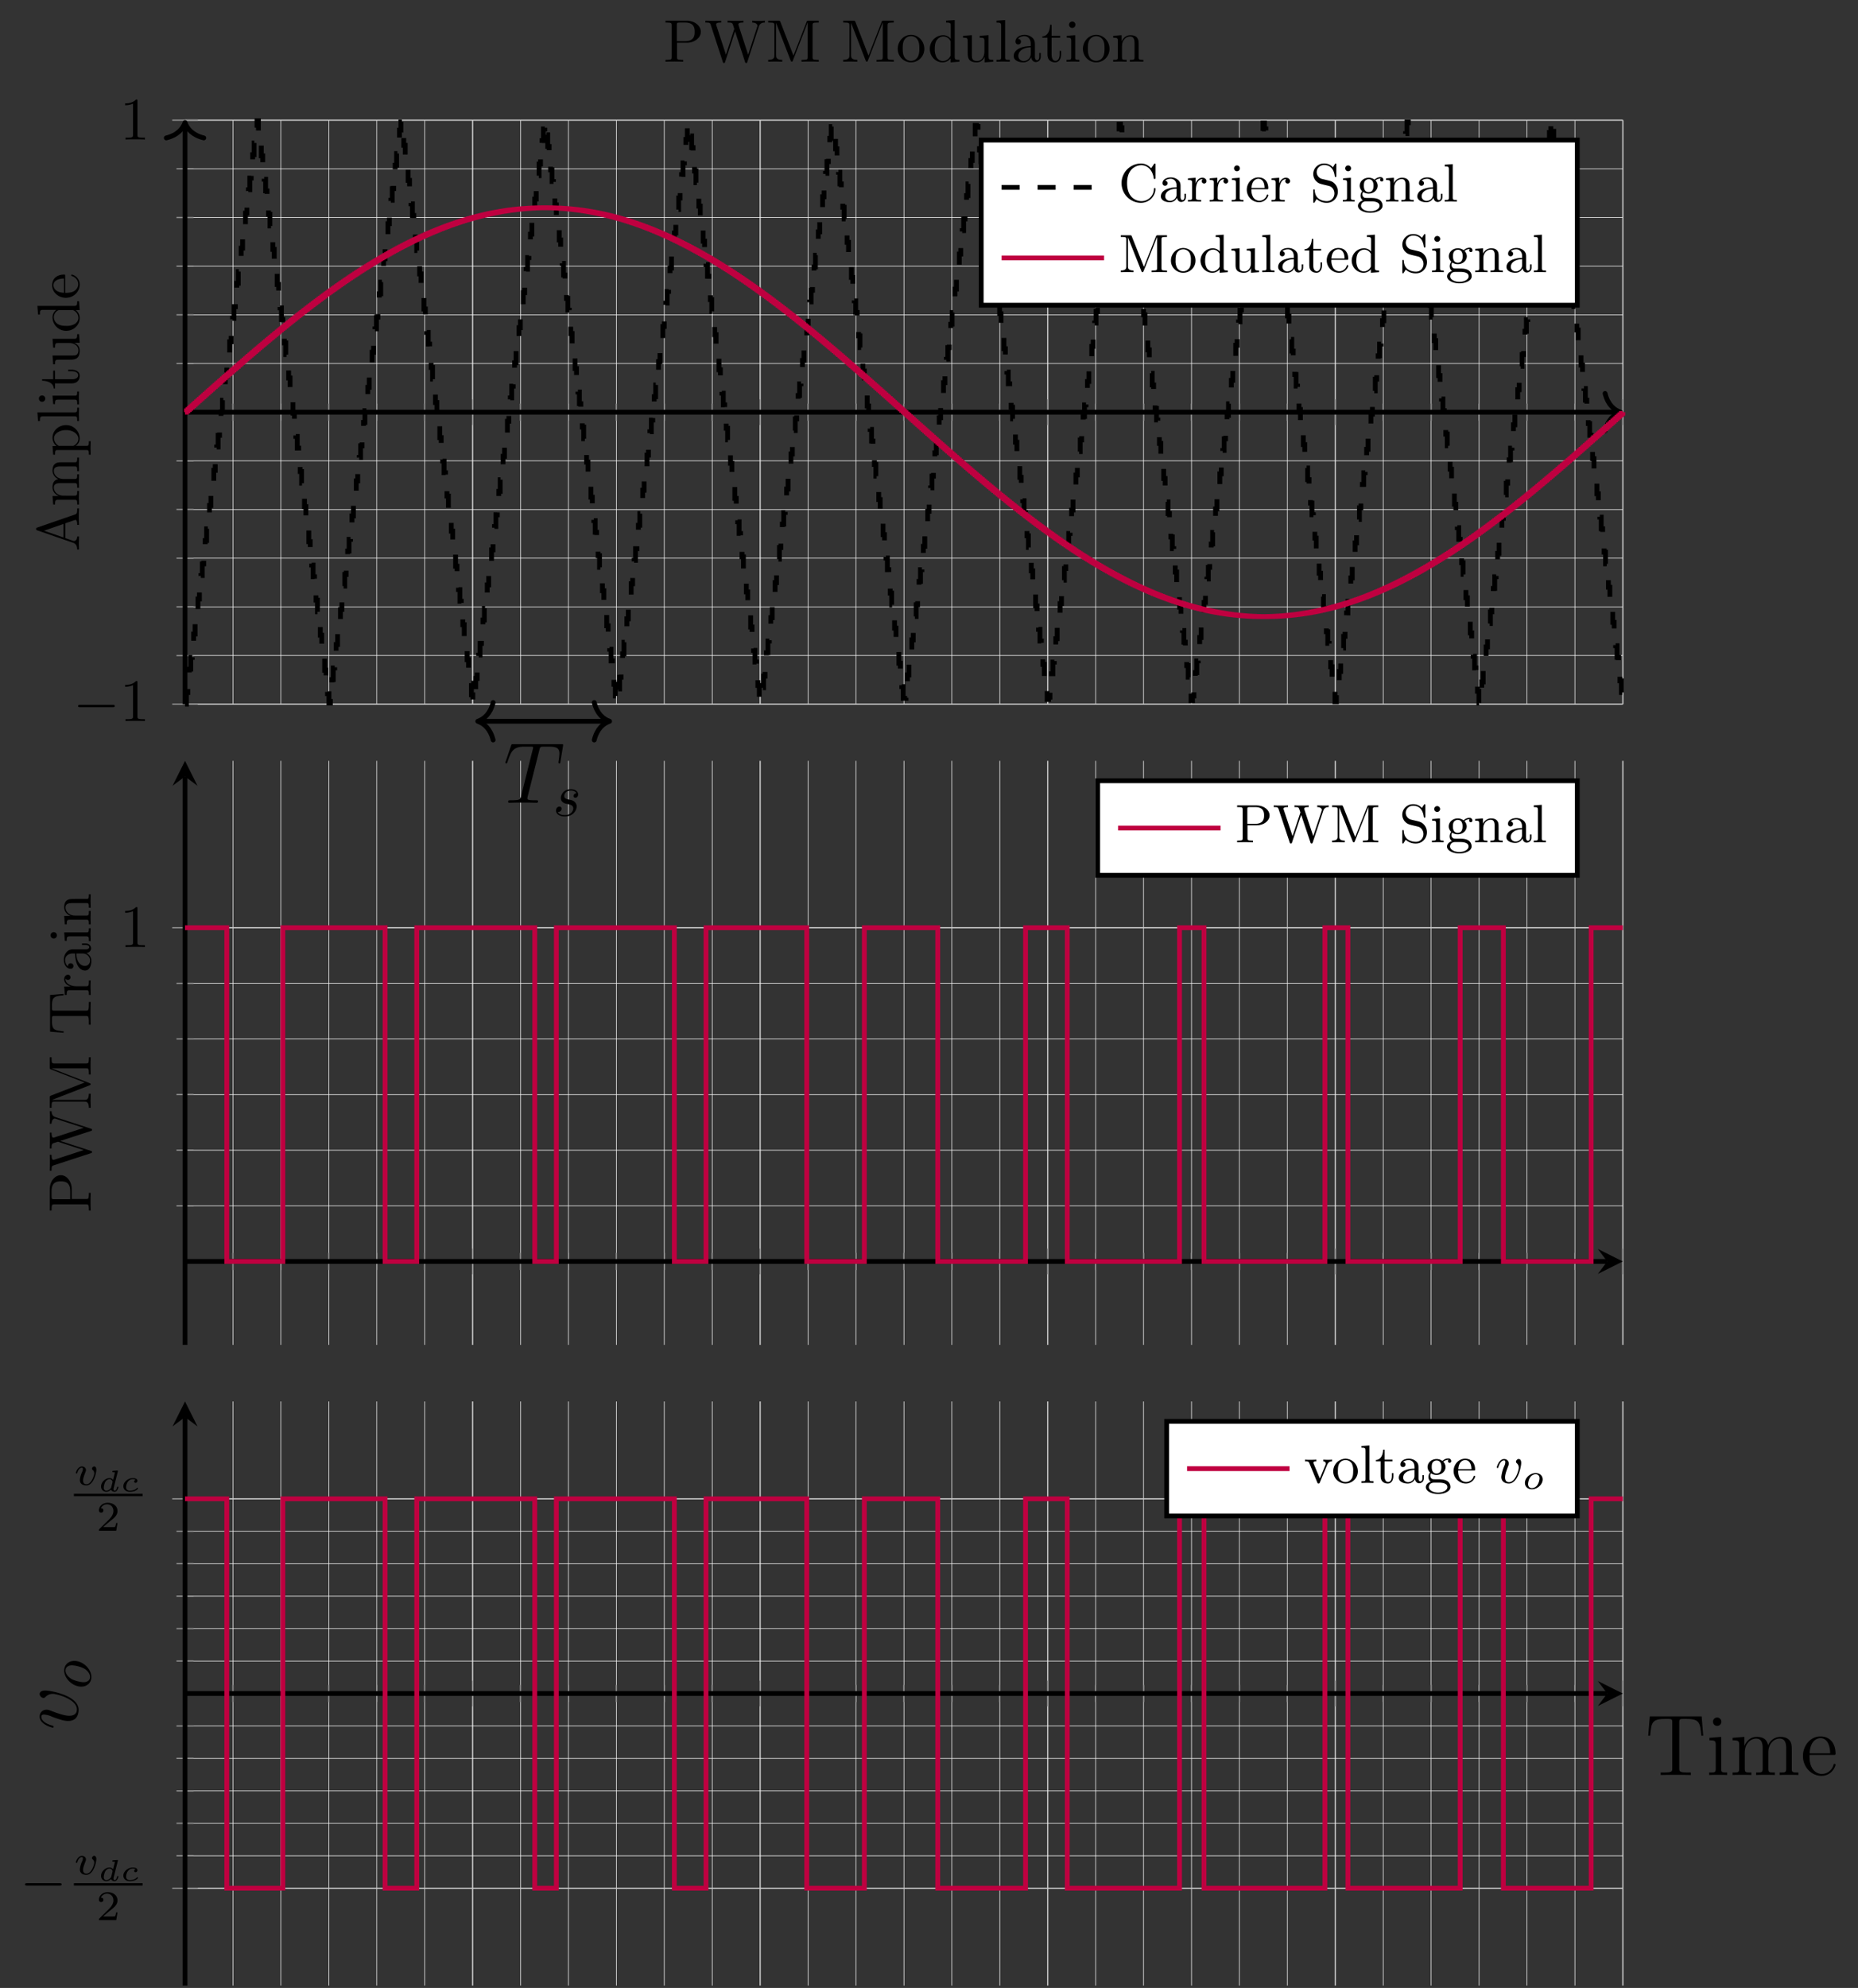 <svg xmlns="http://www.w3.org/2000/svg" xmlns:xlink="http://www.w3.org/1999/xlink" width="411.167" height="439.776" viewBox="0 0 308.375 329.832"><rect x="0" y="0" width="308.375" height="329.832" fill="#333333" stroke="none"/><path stroke-width=".1" stroke-miterlimit="10" fill="none" stroke="#f5f5f5" d="M38.662 116.835v-96.9m7.955 96.9v-96.9m7.954 96.9v-96.9m7.955 96.9v-96.9m7.954 96.9v-96.9m15.91 96.9v-96.9m7.954 96.9v-96.9m7.954 96.9v-96.9m7.955 96.9v-96.9m7.954 96.9v-96.9m15.91 96.9v-96.9m7.954 96.9v-96.9m7.954 96.9v-96.9m7.955 96.9v-96.9m7.954 96.9v-96.9m15.91 96.9v-96.9m7.954 96.9v-96.9m7.954 96.9v-96.9m7.955 96.9v-96.9m7.954 96.9v-96.9m15.91 96.9v-96.9m7.954 96.9v-96.9m7.954 96.9v-96.9m7.955 96.9v-96.9m7.954 96.9v-96.9"/><path stroke-width=".199" stroke-miterlimit="10" fill="none" stroke="#cbcbcb" d="M78.435 116.835v-96.9m47.727 96.9v-96.9m47.727 96.9v-96.9m47.727 96.9v-96.9m47.727 96.9v-96.9"/><path stroke-width=".1" stroke-miterlimit="10" fill="none" stroke="#f5f5f5" d="M30.708 108.76h238.635m-238.635-8.075h238.635M30.708 92.61h238.635M30.708 84.535h238.635M30.708 76.46h238.635M30.708 60.31h238.635M30.708 52.235h238.635M30.708 44.16h238.635M30.708 36.085h238.635M30.708 28.01h238.635"/><path stroke-width=".199" stroke-miterlimit="10" fill="none" stroke="#cbcbcb" d="M30.708 116.835h238.635m-238.635-96.9h238.635"/><path stroke-width=".199" stroke-miterlimit="10" fill="none" stroke="#929292" d="M38.662 69.802v-2.835m7.955 2.835v-2.835m7.954 2.835v-2.835m7.955 2.835v-2.835m7.954 2.835v-2.835m15.91 2.835v-2.835m7.954 2.835v-2.835m7.954 2.835v-2.835m7.955 2.835v-2.835m7.954 2.835v-2.835m15.91 2.835v-2.835m7.954 2.835v-2.835m7.954 2.835v-2.835m7.955 2.835v-2.835m7.954 2.835v-2.835m15.91 2.835v-2.835m7.954 2.835v-2.835m7.954 2.835v-2.835m7.955 2.835v-2.835m7.954 2.835v-2.835m15.91 2.835v-2.835m7.954 2.835v-2.835m7.954 2.835v-2.835m7.955 2.835v-2.835m7.954 2.835v-2.835M78.435 70.51V66.26m47.727 4.252v-4.252m47.727 4.252v-4.252m47.727 4.252v-4.252m47.727 4.252v-4.252M29.29 108.76h2.835m-2.834-8.075h2.834m-2.834-8.075h2.834m-2.834-8.075h2.834m-2.834-8.075h2.834m-2.834-16.15h2.834m-2.834-8.075h2.834m-2.834-8.075h2.834m-2.834-8.075h2.834m-2.834-8.075h2.834M28.582 116.835h4.252m-4.252-96.9h4.252"/><path stroke-width=".797" stroke-miterlimit="10" fill="none" stroke="#000" d="M30.708 68.385h237.838"/><path stroke-width=".797" stroke-linecap="round" stroke-linejoin="round" fill="none" stroke="#000" d="M266.394 65.274c.466 1.866 1.504 2.748 2.55 3.11-1.046.364-2.084 1.245-2.55 3.112"/><path stroke-width=".797" stroke-miterlimit="10" fill="none" stroke="#000" d="M30.708 116.835V20.732"/><path stroke-width=".797" stroke-linecap="round" stroke-linejoin="round" fill="none" stroke="#000" d="M27.597 22.884c1.867-.466 2.748-1.505 3.111-2.55.363 1.045 1.244 2.084 3.111 2.55"/><symbol id="a"><path d="M.576 0c.017 0 .035 0 .035.02S.593.04.576.04H.035C.018.04 0 .04 0 .02S.018 0 .035 0h.541z"/></symbol><use xlink:href="#a" transform="matrix(9.963 0 0 -9.963 12.96 117.339)"/><symbol id="b"><path d="M.205.64c0 .024 0 .026-.023.026C.12.602.032.602 0 .602V.571a.3.3 0 0 1 .131.026V.079C.131.043.128.031.038.031H.006V0c.035.003.122.003.162.003.04 0 .127 0 .162-.003v.031H.298c-.09 0-.093.011-.093.048V.64z"/></symbol><use xlink:href="#b" transform="matrix(9.963 0 0 -9.963 20.769 119.63)"/><use xlink:href="#b" transform="matrix(9.963 0 0 -9.963 20.769 23.146)"/><path stroke-width=".797" stroke-dasharray="2.989,2.989" stroke-miterlimit="10" fill="none" stroke="#000" d="M30.708 116.835h.239v-1.94h.239v-1.94h.239v-1.94h.238v-1.94h.24v-1.94h.238v-1.94h.24v-1.94h.238v-1.94h.239v-1.94h.239v-1.94h.239v-1.94h.238v-1.94h.24v-1.94h.238v-1.94h.24v-1.94h.238v-1.94h.239v-1.939h.239v-1.94h.239v-1.94h.238v-1.94h.24v-1.94h.238v-1.94h.239v-1.94h.239v-1.94h.239v-1.94h.239v-1.94h.239v-1.94h.238v-1.94h.24v-1.94h.238v-1.94h.24v-1.94h.238v-1.94h.239v-1.94h.239v-1.94h.239v-1.94h.238v-1.939h.24v-1.94h.238v-1.94h.239v-1.94h.239v-1.94h.239v-1.94h.239v-1.94h.239v-1.94h.238v-1.94h.24v-1.94h.238v-1.94h.239v-1.94h.239v-1.94h.239v-1.94h.239v-1.746h.239v1.94h.238v1.94h.24v1.94h.238v1.94h.239v1.94h.239v1.94h.239v1.94h.239v1.94h.238v1.94h.24v1.94h.238v1.94h.24v1.94h.238v1.94h.239v1.94h.239v1.94h.239v1.94h.238v1.94h.24v1.94h.238v1.94h.24v1.94h.238v1.94h.239v1.94h.239v1.94h.239v1.94h.238v1.94h.24v1.939h.238v1.94h.24v1.94h.238v1.94h.239v1.94h.239v1.94h.239v1.94h.238v1.94h.24v1.94h.238v1.94h.24v1.94h.238v1.94h.239v1.94h.239v1.94h.239v1.94h.238v1.94h.24v1.94h.238v1.94h.239v1.939h.239v1.94h.239v1.94h.239v1.94h.239v1.94h.238v1.94h.24v1.552h.238v-1.94h.239v-1.94h.239v-1.94h.239v-1.94h.239v-1.94h.239v-1.94h.238v-1.94h.24v-1.94h.238v-1.939h.239v-1.94h.239v-1.94h.239v-1.94h.239v-1.94h.238v-1.94h.24v-1.94h.238v-1.94h.24v-1.94h.238v-1.94h.239v-1.94h.239v-1.94h.239v-1.94h.238v-1.94h.24v-1.94h.238v-1.94h.24v-1.94h.238v-1.94h.239v-1.94h.239v-1.94h.239v-1.939h.238v-1.94h.24v-1.94h.238v-1.94h.24v-1.94h.238v-1.94h.239v-1.94h.239v-1.94h.239v-1.94h.238v-1.94h.24v-1.94h.238v-1.94h.24v-1.94h.238v-1.94h.239v-1.94h.239v-1.94h.239v-1.94h.238v-1.94h.24v-1.94h.238v-1.94h.24v-1.939h.238v-1.359h.239v1.94h.239v1.94h.239v1.94h.238v1.94h.24v1.94h.238v1.94h.24l-.001 1.94h.239v1.94h.239v1.94h.239v1.94h.239v1.94h.238v1.94h.24v1.94h.238v1.94h.24v1.94h.238v1.94h.239v1.94h.239v1.94h.239v1.939h.238v1.94h.24v1.94h.238v1.94h.239v1.94h.239v1.94h.239v1.94h.239v1.94h.239v1.94h.238v1.94h.24v1.94h.238v1.94h.239v1.94h.239v1.94h.239v1.94h.239v1.94h.239v1.94h.238v1.94h.24v1.939h.238v1.94h.239v1.94h.239v1.94h.239v1.94h.239v1.94h.238v1.94h.24v1.94h.238v1.94h.24v1.94h.238v1.94h.239v1.94h.239v1.94h.239v1.165h.238v-1.94h.24v-1.94h.238v-1.94h.24v-1.94h.238v-1.94h.239v-1.94h.239v-1.94h.239v-1.94h.238v-1.94h.24v-1.94h.238v-1.94h.24v-1.94h.238v-1.94h.239v-1.94h.239v-1.94h.239v-1.94h.238v-1.94h.24v-1.94h.238v-1.94h.24v-1.94h.238v-1.94h.239v-1.94h.239v-1.94h.239V69.89h.238v-1.94h.24v-1.94h.238v-1.94h.239v-1.94h.239v-1.94h.239v-1.94h.239v-1.94h.239v-1.94h.238v-1.94h.24v-1.94h.238v-1.94h.239v-1.94h.239v-1.94h.239v-1.94h.239v-1.94h.239v-1.94h.238v-1.94h.24V34.97h.238v-1.94h.239v-1.94h.239v-1.94h.239v-1.94h.239v-1.94h.239v-1.94h.238v-1.94h.24v-.971h.238v1.94h.239v1.94h.239v1.94h.239v1.94h.239v1.94h.239v1.94h.238v1.94h.24v1.94h.238v1.94h.239v1.94h.239v1.94h.239v1.94h.239v1.94h.238v1.939h.24v1.94h.238v1.94h.24v1.94h.238v1.94h.239v1.94h.239v1.94h.239v1.94h.238v1.94h.24v1.94h.238v1.94h.24v1.94h.238v1.94h.239v1.94h.239v1.94h.239v1.94h.238v1.94h.24v1.94h.238v1.939h.24v1.94h.238v1.94h.239v1.94h.239v1.94h.239v1.94h.238v1.94h.24v1.94h.238v1.94h.24l-.001 1.94h.239v1.94h.239v1.94h.239v1.94h.239v1.94h.238v1.94h.24v1.94h.238v1.94h.239v1.939h.239v.778h.239v-1.94h.239v-1.94h.239v-1.94h.238v-1.94h.24v-1.94h.238v-1.94h.239v-1.94h.239v-1.94h.239v-1.94h.239v-1.94h.239v-1.94h.238v-1.94h.24v-1.94h.238v-1.94h.239v-1.94h.239v-1.94h.239v-1.94h.239v-1.94h.238v-1.939h.24v-1.94h.238v-1.94h.24v-1.94h.238v-1.94h.239v-1.94h.239v-1.94h.239v-1.94h.238v-1.94h.24v-1.94h.238v-1.94h.24v-1.94h.238v-1.94h.239v-1.94h.239v-1.94h.239v-1.94h.238v-1.94h.24v-1.94h.238v-1.939h.24v-1.94h.238v-1.94h.239v-1.94h.239v-1.94h.239v-1.94h.238v-1.94h.24v-1.94h.238v-1.94h.24v-1.94h.238v-1.94h.239v-1.94h.239v-1.94h.239v-.583h.238v1.94h.24v1.94h.238v1.94h.239v1.94h.239v1.94h.239v1.94h.239v1.94h.239v1.94h.238v1.939h.24v1.94h.238v1.94h.239v1.94h.239v1.94h.239v1.94h.239v1.94h.239v1.94h.238v1.94h.24v1.94h.238v1.94h.239v1.94h.239v1.94h.239v1.94h.239v1.94h.238v1.94h.24v1.94h.238v1.94h.24v1.939h.238v1.94h.239v1.94h.239v1.94h.239v1.94h.238v1.94h.24v1.94h.238v1.94h.24v1.94h.238v1.94h.239v1.94h.239v1.94h.239v1.94h.238v1.94h.24v1.94h.238v1.94h.24v1.94h.238v1.939h.239v1.94h.239v1.94h.239v1.94h.238v1.94h.24v1.94h.238v.39h.24v-1.94h.238v-1.94h.239v-1.94h.239v-1.94h.239v-1.94h.238v-1.94h.24v-1.94h.238v-1.94h.24V98.6h.238v-1.94h.239v-1.94h.239v-1.939h.239v-1.94h.238V88.9h.24v-1.94h.238v-1.94h.239v-1.94h.239v-1.94h.239v-1.94h.239v-1.94h.239v-1.94h.238v-1.94h.24v-1.94h.238v-1.94h.24v-1.94h.238v-1.94h.239v-1.94h.239v-1.94h.239v-1.939h.238v-1.94h.24v-1.94h.238v-1.94h.239v-1.94h.239v-1.94h.239v-1.94h.239v-1.94h.239v-1.94h.238v-1.94h.24v-1.94h.238v-1.94h.239v-1.94h.239v-1.94h.239v-1.94h.239v-1.94h.239v-1.94h.238v-1.94h.24v-1.94h.238v-1.94h.239v-1.939h.239v-.197h.239v1.94h.239v1.94h.239v1.94h.238v1.94h.24v1.94h.238v1.94h.239v1.94h.239v1.94h.239v1.94h.239v1.94h.238v1.94h.24v1.94h.238v1.94h.24v1.94h.238v1.94h.239v1.94h.239v1.94h.239v1.94h.238v1.939h.24v1.94h.238v1.94h.24v1.94h.238v1.94h.239v1.94h.239v1.94h.239v1.94h.238v1.94h.24v1.94h.238v1.94h.24v1.94h.238v1.94h.239v1.94h.239v1.94h.239v1.94h.238v1.94h.24v1.94h.238v1.94h.239v1.94h.239v1.939h.239v1.94h.239v1.94h.239v1.94h.238v1.94h.24v1.94h.238v1.94h.24v1.94h.238v1.94h.239v1.94h.239v1.94h.239v.003h.238v-1.94h.24v-1.94h.238v-1.94h.239v-1.94h.239v-1.94h.239v-1.94h.239v-1.94h.238v-1.94h.24v-1.94h.238v-1.94h.24v-1.94h.238v-1.94h.239v-1.94h.239v-1.94h.239v-1.94h.239v-1.94h.238v-1.94h.24v-1.94h.238v-1.94h.239v-1.94h.239v-1.94h.239v-1.94h.239v-1.94h.238v-1.939h.24v-1.94h.238v-1.94h.24v-1.94h.238v-1.94h.239v-1.94h.239v-1.94h.239v-1.94h.238v-1.94h.24v-1.94h.238v-1.94h.24v-1.94h.238v-1.94h.239v-1.94h.239v-1.94h.239v-1.94h.238v-1.94h.24v-1.94h.238v-1.94h.24v-1.94h.238V30.51h.239v-1.94h.239v-1.94h.239v-1.94h.238v-1.94h.24v-1.94h.238V21h.24v1.94h.238v1.94h.239v1.94h.239v1.94h.239v1.94h.238v1.94h.24v1.94h.238v1.94h.239v1.94h.239v1.94h.239v1.94h.239v1.94h.239v1.94h.238v1.94h.24v1.94h.238v1.94h.239v1.94h.239v1.94h.239v1.94h.239v1.94h.239v1.94h.238v1.94h.24v1.94h.238v1.94h.239v1.94h.239v1.94h.239v1.94h.239v1.94h.238v1.94h.24v1.94h.238v1.94h.24v1.94h.238v1.94h.239v1.939h.239v1.94h.239v1.94h.238v1.94h.24v1.94h.238v1.94h.24v1.94h.238v1.94h.239v1.94h.239v1.94h.239v1.94h.238v1.94h.24v1.94h.238v1.94h.24v1.94h.238v1.94h.239v-.385h.239v-1.94h.239v-1.94h.238v-1.94h.24v-1.94h.238v-1.94h.24v-1.94h.238v-1.94h.239v-1.94h.239v-1.94h.239v-1.94h.238v-1.94h.24v-1.94h.238v-1.94h.24v-1.94h.238v-1.94h.239v-1.94h.239v-1.94h.239v-1.94h.238v-1.939h.24v-1.94h.238v-1.94h.239v-1.94h.239v-1.94h.239v-1.94h.239v-1.94h.239v-1.94h.238v-1.94h.24v-1.94h.238v-1.94h.239v-1.94h.239v-1.94h.239v-1.94h.239v-1.94h.239v-1.94h.238v-1.94h.24v-1.94h.238v-1.94h.239v-1.94h.239v-1.939h.239v-1.94h.239v-1.94h.238v-1.94h.24v-1.94h.238v-1.94h.24v-1.94h.238v-1.94h.239v-1.94h.239v-1.94h.239v-1.94h.238v.579h.24v1.94h.238v1.94h.24v1.94h.238v1.94h.239v1.94h.239v1.94h.239v1.94h.238v1.94h.24v1.939h.238v1.94h.24v1.94h.238v1.94h.239v1.94h.239v1.94h.239v1.94h.238v1.94h.24v1.94h.238v1.94h.24v1.94h.238v1.94h.239v1.94h.239v1.94h.239v1.94h.238v1.94h.24v1.94h.238v1.94h.239v1.94h.239v1.94h.239v1.939h.239v1.94h.239v1.94h.238v1.94h.24v1.94h.238v1.94h.239v1.94h.239v1.94h.239v1.94h.239v1.94h.239v1.94h.238v1.94h.24v1.94h.238v1.94h.239v1.94h.239v1.94h.239v1.94h.239v1.94h.238v1.939h.24v1.94h.238v1.94h.24v-.772h.238v-1.94h.239v-1.94h.239v-1.94h.239v-1.94h.239v-1.94h.238v-1.94h.24v-1.94h.238v-1.94h.239v-1.94h.239v-1.94h.239v-1.94h.239V92.2h.238v-1.94h.24V88.32h.238v-1.94h.24v-1.94h.238V82.5h.239v-1.94h.239v-1.94h.239v-1.94h.239v-1.94h.238V72.8h.24v-1.94h.238v-1.94h.239v-1.94h.239v-1.94h.239V63.1h.239v-1.94h.238v-1.94h.24v-1.94h.238v-1.94h.239v-1.939h.239v-1.94h.239v-1.94h.239v-1.94h.239v-1.94h.238v-1.94h.24v-1.94h.238v-1.94h.239v-1.94h.239v-1.94h.239v-1.94h.239v-1.94h.239v-1.94h.238v-1.94h.24v-1.94h.238v-1.94h.239v-1.94h.239v-1.94h.239v.966h.239v1.94h.238v1.94h.24v1.94h.238v1.94h.24v1.94h.238v1.94h.239v1.94h.239v1.94h.239v1.94h.239v1.94h.238v1.94h.24v1.94h.238v1.94h.239v1.94h.239v1.94h.239v1.94h.239v1.94h.238v1.94h.24v1.94h.238v1.94h.24v1.94h.238v1.939h.239v1.94h.239v1.94h.239v1.94h.239v1.94h.238v1.94h.24v1.94h.238v1.94h.239v1.94h.239v1.94h.239v1.94h.239v1.94h.238v1.94h.24v1.94h.238v1.94h.24v1.94h.238v1.94h.239v1.939h.239v1.94h.239v1.94h.238v1.94h.24v1.94h.238v1.94h.24v1.94h.238v1.94h.239v1.94h.239v1.94h.239v1.94h.238v-1.16h.24v-1.94h.238v-1.94h.24v-1.94h.238v-1.94H223v-1.94h.239v-1.94h.239v-1.94h.238v-1.94h.24v-1.939h.238v-1.94h.24v-1.94h.238v-1.94h.239v-1.94h.239v-1.94h.239v-1.94h.238v-1.94h.24v-1.94h.238v-1.94h.239v-1.94h.239v-1.94h.239v-1.94h.239v-1.94h.239v-1.94h.238v-1.94h.24v-1.94h.238v-1.94h.239v-1.939h.239v-1.94h.239v-1.94h.239v-1.94h.239v-1.94h.238v-1.94h.24v-1.94h.238v-1.94h.239v-1.94h.239v-1.94h.239v-1.94h.239v-1.94h.238v-1.94h.24v-1.94h.238v-1.94h.24v-1.94h.238v-1.94h.239v-1.939h.239v-1.94h.239v-1.94h.238v-1.94h.24v-1.94h.238v-1.94h.24v1.353h.238v1.94h.239v1.94h.239v1.94h.239v1.94h.238v1.94h.24v1.94h.238v1.94h.24v1.94h.238v1.94h.239v1.94h.239v1.94h.239v1.94h.238v1.94h.24v1.94h.238v1.94h.24v1.94h.238v1.939h.239v1.94h.239v1.94h.239v1.94h.238v1.94h.24v1.94h.238v1.94h.24v1.94h.238v1.94h.239v1.94h.239v1.94h.239v1.94h.238v1.94h.24v1.94h.238v1.94h.239v1.94h.239v1.94h.239v1.939h.239v1.94h.239v1.94h.238v1.94h.24v1.94h.238v1.94h.239v1.94h.239v1.94h.239v1.94h.239v1.94h.239v1.94h.238v1.94h.24v1.94h.238v1.94h.239v1.94h.239v1.94h.239v-1.547h.239v-1.94h.238v-1.94h.24v-1.94h.238v-1.94h.24v-1.94h.238v-1.94h.239v-1.94h.239v-1.94h.239v-1.94h.238v-1.94h.24v-1.94h.238v-1.94h.24v-1.94h.238v-1.94h.239v-1.94h.239v-1.94h.239v-1.94h.238v-1.94h.24v-1.94h.238v-1.94h.24v-1.94h.238v-1.939h.239v-1.94h.239v-1.94h.239v-1.94h.238v-1.94h.24v-1.94h.238v-1.94h.24v-1.94h.238v-1.94h.239v-1.94h.239v-1.94h.239v-1.94h.238v-1.94h.24v-1.94h.238v-1.94h.239v-1.94h.239v-1.94h.239v-1.939h.239v-1.94h.239v-1.94h.238v-1.94h.24v-1.94h.238v-1.94h.239v-1.94h.239v-1.94h.239v-1.94h.239v-1.94h.239v-1.94h.238v1.74h.24v1.94h.238v1.94h.239v1.94h.239v1.94h.239v1.94h.239v1.94h.238v1.94h.24v1.94h.238v1.94h.24v1.94h.238v1.94h.239v1.94h.239v1.94h.239v1.94h.239v1.94h.238v1.94h.24v1.94h.238v1.94h.239v1.94h.239v1.94h.239v1.94h.239v1.94h.238v1.94h.24v1.94h.238v1.94h.24v1.94h.238v1.94h.239v1.94h.239v1.939h.239v1.94h.238v1.94h.24v1.94h.238v1.94h.24v1.94h.238v1.94h.239v1.94h.239v1.94h.239v1.94h.238v1.94h.24v1.94h.238v1.94h.24v1.94h.238v1.94h.239v1.94h.239v1.94h.239v1.94h.238v1.939h.24v1.94h.238v1.94"/><path stroke-width=".797" stroke-miterlimit="10" fill="none" stroke="#bf0040" d="M30.708 68.385h.239v-.214h.239v-.213h.239v-.213h.238v-.212h.24v-.214h.238v-.213h.24v-.213h.238v-.213h.239v-.213h.239v-.213h.239v-.213h.238v-.213h.24v-.212h.238v-.213h.24v-.212h.238v-.212h.239v-.213h.239v-.212h.239v-.212h.238v-.212h.24v-.21h.238v-.212h.239v-.211h.239v-.211h.239v-.211h.239v-.21h.239v-.212h.238v-.21h.24v-.21h.238v-.209h.24v-.21h.238v-.208h.239v-.21h.239v-.208h.239v-.208h.238v-.208h.24v-.208h.238v-.207h.239v-.207h.239v-.207h.239v-.207h.239v-.206h.239v-.205h.238v-.206h.24v-.205h.238v-.205h.239v-.204h.239v-.203h.239v-.204h.239v-.203h.239v-.203h.238v-.202h.24v-.202h.238v-.201h.239v-.201h.239v-.2h.239v-.2h.239v-.2h.238v-.199h.24v-.198h.238v-.198h.24v-.198h.238v-.197h.239V55.1h.239v-.196h.239v-.196h.238v-.195h.24v-.194h.238v-.194h.24v-.193h.238v-.192h.239v-.193h.239v-.192h.239v-.19h.238v-.19h.24v-.19h.238v-.19h.24v-.188h.238v-.188h.239v-.187h.239v-.187h.239v-.185h.238v-.186h.24v-.184h.238v-.184h.24v-.184h.238v-.182h.239v-.182h.239v-.18h.239v-.18h.238v-.181h.24v-.18h.238v-.177h.239v-.177h.239v-.177h.239v-.176h.239v-.176h.239v-.174h.238v-.173h.24v-.174h.238v-.171h.239v-.172h.239v-.17h.239v-.17h.239v-.169h.239v-.168h.238v-.167h.24v-.167h.238v-.165h.239v-.164h.239v-.165h.239v-.162h.239v-.162h.238v-.162h.24v-.16h.238v-.16h.24v-.158h.238v-.157h.239v-.158h.239v-.155h.239v-.155h.238v-.154h.24v-.153h.238v-.152h.24v-.152h.238v-.15h.239v-.149h.239v-.149h.239v-.146h.238v-.147h.24v-.145h.238v-.144h.24v-.144h.238v-.142h.239v-.142h.239v-.141h.239v-.139h.238v-.138h.24v-.138h.238v-.136h.24V42.1h.238v-.135h.239v-.133h.239V41.7h.239v-.131h.238v-.13h.24v-.13h.238v-.128h.24v-.126h.238v-.126h.239v-.125h.239v-.123h.239v-.123h.238v-.12h.24v-.121h.238v-.12h.24l-.001-.117h.239v-.117h.239v-.115h.239v-.115h.239v-.115h.238v-.112h.24v-.11h.238v-.111h.24v-.109h.238v-.108h.239v-.107h.239v-.105h.239v-.105h.238v-.102h.24v-.102h.238v-.102h.239v-.099h.239v-.098h.239v-.098h.239v-.095h.239v-.095h.238v-.094h.24v-.092h.238v-.092h.239v-.09h.239v-.088h.239v-.088h.239v-.086h.239v-.085h.238v-.085h.24v-.081h.238v-.082h.239v-.08h.239v-.08h.239v-.077h.239v-.076h.238v-.075h.24v-.075h.238v-.072h.24v-.07h.238v-.072h.239v-.068h.239v-.068h.239v-.067h.238v-.064h.24v-.064h.238v-.063h.24v-.06h.238v-.06h.239v-.06h.239v-.056h.239v-.057h.238v-.054h.24v-.054h.238v-.052h.24v-.05h.238v-.05h.239v-.049h.239v-.045h.239v-.047h.238v-.044h.24v-.042h.238v-.043h.24v-.04h.238v-.039h.239v-.039h.239v-.035h.239v-.035h.238v-.034h.24v-.032h.238v-.031h.239v-.03h.239v-.029h.239v-.028h.239v-.024h.239v-.025h.238v-.023h.24v-.021h.238v-.02h.239v-.02h.239v-.017h.239v-.017h.239v-.016h.239v-.013h.238v-.012h.24v-.011h.238v-.01h.239v-.009h.239v-.007h.239v-.005h.239v-.006h.239v-.002h.238v-.002h.478v.001h.239v.002h.239v.004h.239v.006h.239v.005h.239v.008h.238v.01h.24v.01h.238v.012h.239v.013h.239v.013h.239v.017h.239v.017h.238v.018h.24v.02h.238v.021h.24v.022h.238v.025h.239v.024h.239v.027h.239v.028h.238v.028h.24v.032h.238v.031h.24v.033h.238v.035h.239v.035h.239v.036h.239v.04h.238v.038h.24v.042h.238v.042h.24v.043h.238v.046h.239v.046h.239v.047h.239v.05h.238v.05h.24v.05h.238v.054h.24l-.001.054h.239v.055h.239v.057h.239v.058h.239v.06h.238v.06h.24v.061h.238v.064h.239v.064h.239v.065h.239v.068h.239v.067h.239v.07h.238v.072h.24v.07h.238v.074h.239v.075h.239v.075h.239v.078h.239v.078h.239v.079h.238v.081h.24v.082h.238v.084h.239v.084h.239v.085h.239v.088h.239v.088h.238v.089h.24v.091h.238v.092h.24v.093h.238v.094h.239v.096h.239v.096h.239v.098h.238v.098h.24v.1h.238v.102h.24v.103h.238v.104h.239v.105h.239v.105h.239v.108h.238v.108h.24v.11h.238v.11h.24v.112h.238v.113h.239v.115h.239v.115h.239v.117h.238v.116h.24v.118h.238v.121h.24v.12h.238v.122h.239v.124h.239v.123h.239v.126h.238v.126h.24v.127h.238v.13h.239v.129h.239v.13h.239v.132h.239v.133h.239v.133h.238v.135h.24v.136h.238v.137h.239v.138h.239v.138h.239v.14h.239v.142h.239v.141h.238v.144h.24v.143h.238v.144h.239v.147h.239v.147h.239v.147h.239v.15h.238v.15h.24v.15h.238v.152h.24v.152h.238v.154h.239v.154h.239v.155h.239v.156h.238v.158h.24v.158h.238v.16h.24v.159h.238v.16h.239v.162h.239v.163h.239v.163h.238v.165h.24v.164h.238v.167h.24v.167h.238v.167h.239v.169h.239v.17h.239v.169h.238v.171h.24v.172h.238v.172h.24v.174h.238v.173h.239v.176h.239v.175h.239v.176h.238v.177h.24v.178h.238v.178h.24v.18h.238v.18h.239v.18h.239v.182h.239v.182h.238v.183h.24v.184h.238v.184h.239v.185h.239v.185h.239v.186h.239v.188h.239v.187h.238v.188h.24v.19h.238v.188h.24v.19h.238v.191h.239v.191h.239v.192h.239v.192h.238v.193h.24v.194h.238v.194h.239v.195h.239v.194h.239v.197h.239v.195h.239v.197h.238v.198h.24v.197h.238v.2h.239v.198h.239v.199h.239v.2h.239v.2h.239v.2h.238v.202h.24v.2h.238v.203h.239v.202h.239v.204h.239v.203h.239v.203h.239v.205h.238v.204h.24v.204h.238v.206h.239v.206h.239v.205h.239v.207h.239v.206h.238v.207h.24v.208h.238v.207h.24v.208h.238v.208h.239v.208h.239v.209h.239v.209h.238v.21h.24v.209h.238v.21h.24v.21h.238v.21h.239v.21h.239v.211h.239v.21h.238v.211h.24v.212h.238v.211h.24v.213h.238v.211h.239v.212h.239v.212h.239v.212h.238v.212h.24v.213h.238v.212h.239v.213h.239v.213h.239v.213h.239v.213h.239v.213h.238v.213h.24v.213h.238v.213h.24v.214h.238v.213h.239v.213h.239v.213h.239v.213h.238v.214h.24v.213h.238v.213h.239v.213h.239v.213h.239v.213h.239v.213h.238v.214h.24v.213h.238v.213h.24v.212h.238v.212h.239v.214h.239v.212h.239v.212h.239v.213h.238v.211h.24v.212h.238v.212h.239v.212h.239v.21h.239v.213h.239v.21h.238v.211h.24v.211h.238v.21h.24v.21h.238v.21h.239v.21h.239v.21h.239v.21h.238v.209h.24v.208h.238v.208h.24v.208h.238v.208h.239v.208h.239v.207h.239v.207h.238v.206h.24v.207h.238v.206h.24v.205h.238v.206h.239v.204h.239v.205h.239v.204h.238v.204h.24v.203h.238v.203h.24v.202h.238v.203h.239v.2h.239v.202h.239v.2h.238v.2h.24v.2h.238v.2h.239v.198h.239v.199h.239v.198h.239v.197h.239v.197h.238v.196h.24v.196h.238v.195h.239v.194h.239v.194h.239v.194h.239v.193h.239v.192h.238v.192h.24v.191h.238v.191h.239v.19h.239v.189h.239v.189h.239v.188h.238v.188h.24v.188h.238v.185h.24v.186h.238v.185h.239v.184h.239v.183h.239v.184h.238v.181h.24v.182h.238v.18h.24v.18h.238v.18h.239v.178h.239v.178h.239v.177h.238v.176h.24v.176h.238v.176h.24v.173h.238v.173h.239v.173h.239v.171h.239v.171h.238v.171h.24v.169h.238v.169h.24v.166h.238v.167h.239v.167h.239v.165h.239v.164h.238v.164h.24v.162h.238v.162h.24v.16h.238v.16h.239v.16h.239v.157h.239v.158h.238v.156h.24v.155h.238v.155h.239v.154h.239v.152h.239v.152h.239v.15h.239v.15h.238v.15h.24v.146h.238v.148h.239v.146h.239v.144h.239v.144h.239v.143h.239v.142h.238v.141h.24v.14h.238v.138h.239v.139h.239v.136h.239v.136h.239v.136h.238v.132h.24v.133h.238v.133h.24v.13h.238v.13h.239v.128h.239v.127h.239v.127h.238v.125h.24v.123h.238v.124h.24v.122h.238v.12h.239v.12h.239v.119h.239v.117h.238v.117h.24v.115h.238v.114h.24v.113h.238v.112h.239v.111h.239v.109h.239v.108h.238v.109h.24v.105h.238v.105h.24v.104h.238v.102h.239v.102h.239v.1h.239v.099h.238v.098h.24v.096h.238v.095h.239v.095h.239v.092h.239v.092h.239v.092h.239v.088h.238v.089h.24v.087h.238v.085h.239v.085h.239v.083h.239v.082h.239v.081h.239v.079h.238v.079h.24v.077h.238v.075h.239v.075h.239v.074h.239v.071h.239v.071h.238v.07h.24v.068h.238v.067h.24v.065h.238v.064h.239v.065h.239v.06h.239v.06h.239v.061h.238v.057h.24v.057h.238v.055h.239v.054h.239v.054h.239v.052h.239v.049h.238v.05h.24v.046h.238v.046h.24v.047h.238v.042h.239v.043h.239v.04h.239v.04h.239v.039h.238v.036h.24v.036h.238v.035h.239v.032h.239v.032h.239v.032h.239v.028h.238v.028h.24v.027h.238v.024h.239v.024h.239v.023h.239v.02h.239v.02h.239v.019h.238v.017h.24v.016h.238v.013h.239v.014h.239v.013h.239v.009h.239v.01h.239v.007h.238v.006h.24v.006h.238v.003h.239v.002h.239v.002h.478v-.002h.238v-.002h.24v-.007h.238v-.005h.24v-.006h.238v-.01h.239v-.01h.239v-.01h.239v-.013h.239v-.013h.238v-.015h.24v-.017h.238v-.017h.239v-.02h.239v-.02h.239v-.02h.239v-.025h.238v-.024h.24v-.026h.238v-.027h.24v-.028h.238v-.03h.239v-.031h.239v-.032h.239v-.034h.239v-.036h.238v-.035h.24v-.038h.238v-.04h.239v-.039h.239v-.043h.239v-.042h.239v-.044h.238v-.047h.24v-.046h.238v-.049h.24v-.049h.238v-.05h.239v-.053h.239v-.053h.239v-.054h.238v-.057h.24v-.058h.238v-.057h.24v-.06h.238v-.062h.239v-.062h.239v-.064h.239v-.064h.238v-.067h.24v-.068h.238v-.067h.24v-.072h.238v-.07H223v-.073h.239v-.075h.239v-.075h.238v-.076h.24v-.079h.238v-.078h.24v-.08h.238v-.082h.239v-.082h.239v-.084h.239v-.085h.238v-.086h.24v-.088h.238v-.089h.239v-.09h.239v-.091h.239v-.092h.239v-.094h.239v-.095h.238v-.096h.24v-.097h.238v-.099h.239v-.099h.239v-.101h.239v-.102h.239v-.102h.239v-.106h.238v-.105h.24V97.7h.238v-.108h.239v-.108h.239v-.11h.239v-.112h.239v-.111h.238v-.115h.24v-.114h.238v-.116h.24v-.117h.238v-.118h.239v-.119h.239v-.12h.239v-.121h.238v-.123h.24v-.124h.238v-.124h.24v-.126h.238v-.127h.239v-.127h.239v-.13h.239v-.13h.238v-.13h.24v-.134h.238v-.133h.24v-.134h.238v-.136h.239V94.4h.239v-.138h.239v-.139h.238v-.138h.24v-.141h.238V93.7h.24v-.142h.238v-.143h.239v-.145h.239v-.145h.239v-.147h.238v-.146h.24v-.15h.238v-.149h.24v-.15h.238v-.151h.239v-.152h.239v-.153h.239v-.154h.238v-.155h.24v-.155h.238v-.158h.239v-.157h.239v-.16h.239v-.158h.239v-.16h.239v-.161h.238v-.163h.24v-.162h.238v-.164h.239v-.166h.239v-.165h.239v-.167h.239v-.167h.239v-.168h.238v-.168h.24v-.17h.238v-.17h.239v-.172h.239v-.171h.239v-.174h.239v-.174h.238v-.174h.24v-.176h.238v-.175h.24v-.177h.238v-.177h.239v-.178h.239v-.179h.239v-.18h.238v-.18h.24v-.181h.238v-.182h.24v-.182h.238v-.184h.239v-.184h.239v-.184h.239v-.186h.238v-.185h.24v-.186h.238v-.189h.24v-.187h.238v-.189h.239v-.189h.239v-.19h.239v-.19h.238v-.19h.24v-.192h.238v-.192h.24v-.193h.238v-.193h.239v-.194h.239v-.194h.239v-.195h.238v-.196h.24v-.195h.238v-.197h.239v-.198h.239v-.197h.239v-.198h.239v-.199h.239v-.198h.238v-.2h.24v-.2h.238v-.2h.239v-.201h.239v-.2h.239v-.203h.239v-.202h.239v-.203h.238v-.203h.24v-.204h.238v-.204h.239v-.204h.239v-.204h.239v-.205h.239v-.206h.238v-.205h.24v-.207h.238v-.206h.24v-.207h.238v-.207h.239v-.208h.239v-.207h.239v-.208h.239v-.208h.238v-.208h.24v-.21h.238v-.209h.239v-.21h.239v-.209h.239v-.21h.239v-.21h.238v-.21h.24v-.21h.238v-.212h.24v-.211h.238v-.21h.239v-.212h.239v-.211h.239v-.212h.238v-.212h.24v-.212h.238v-.212h.24v-.212h.238v-.213h.239v-.212h.239v-.213h.239v-.213h.238v-.213h.24v-.213h.238v-.212h.24v-.214h.238v-.213h.239v-.213h.239v-.213h.239v-.214h.238v-.212h.24v-.214h.238v-.213"/><symbol id="c"><path d="M.366.696C.361.709.359.716.343.716S.324.71.319.696L.112.098C.094.047.054.032 0 .031V0c.023.001.066.003.102.003L.217 0v.031c-.05 0-.075.025-.075.051l.002.015.046.131h.247L.49.075.493.061c0-.03-.056-.03-.083-.03V0a2.274 2.274 0 0 0 .275 0v.031H.667c-.06 0-.074.007-.085.04L.366.696M.313.584.426.259H.201l.112.325z"/></symbol><symbol id="d"><path d="M.078.344V.076C.078.031.067.031 0 .031V0l.113.003L.225 0v.031c-.067 0-.078 0-.078.045V.26c0 .104.071.16.135.16C.345.42.356.366.356.309V.076C.356.031.345.031.278.031V0l.113.003L.503 0v.031c-.067 0-.078 0-.078.045V.26c0 .104.071.16.135.16C.623.42.634.366.634.309V.076C.634.031.623.031.556.031V0l.113.003L.781 0v.031c-.052 0-.077 0-.078.03v.191c0 .086 0 .117-.031.153C.658.422.625.442.567.442A.158.158 0 0 1 .422.344C.408.431.334.442.289.442.216.442.169.399.141.337v.105L0 .431V.4C.07.4.078.393.078.344z"/></symbol><symbol id="e"><path d="M.144.57v.066L0 .625V.594c.071 0 .078-.006.078-.05V.076C.078.031.067.031 0 .031V0l.112.003L.225 0v.031c-.067 0-.078 0-.078.045V.253C.152.237.194.183.27.183c.119 0 .223.098.223.227 0 .127-.097.226-.209.226A.18.18 0 0 1 .144.57M.147.308v.223a.15.15 0 0 0 .129.08C.349.611.41.523.41.41.41.289.34.205.266.205c-.04 0-.078.02-.105.061C.147.287.147.288.147.308z"/></symbol><symbol id="f"><path d="M.144.694 0 .683V.652C.07.652.078.645.078.596v-.52C.078.031.067.031 0 .031V0l.111.003L.222 0v.031c-.067 0-.078 0-.078.045v.618z"/></symbol><symbol id="g"><path d="M.144.442.004.431V.4C.069.4.078.394.078.345V.076C.078.031.067.031 0 .031V0l.11.003C.145.003.18.001.214 0v.031c-.066 0-.07.005-.07.044v.367m.004.174a.052.052 0 0 1-.053.053.054.054 0 0 1-.053-.053c0-.027.022-.053.053-.053.028 0 .053.021.053.053z"/></symbol><symbol id="h"><path d="M.154.411h.143v.031H.154v.184H.129C.128.544.098.437 0 .433V.411h.085V.135C.085.012.178 0 .214 0c.071 0 .099.071.099.135v.057H.288V.137C.288.063.258.025.221.025.154.025.154.116.154.133v.278z"/></symbol><symbol id="i"><path d="M.359.09V0l.144.011v.031c-.07 0-.078.007-.078.056v.355L.278.442V.411c.07 0 .078-.007.078-.056V.177C.356.09.308.022.235.022.151.022.147.069.147.121v.332L0 .442V.411C.078.411.078.408.078.319v-.15C.078.091.078 0 .23 0c.056 0 .1.028.129.09z"/></symbol><symbol id="j"><path d="M.346.066V0l.147.011v.031c-.07 0-.078.007-.078.056v.607L.271.694V.663c.07 0 .078-.007.078-.056V.391a.16.16 0 0 1-.126.062A.226.226 0 0 1 0 .226C0 .099.098 0 .212 0c.064 0 .109.034.134.066m0 .268V.129c0-.018 0-.02-.011-.037a.14.14 0 0 0-.118-.07C.172.022.136.048.112.086a.269.269 0 0 0-.029.139c0 .037.002.097.031.142a.137.137 0 0 0 .113.064.13.13 0 0 0 .108-.06C.346.354.346.352.346.334z"/></symbol><symbol id="k"><path d="M.084.263c.006.149.09.174.124.174.103 0 .113-.135.113-.174H.084M.083.242h.279c.022 0 .025 0 .025.021 0 .099-.054.196-.179.196C.092.459 0 .356 0 .231 0 .097.105 0 .22 0a.17.17 0 0 1 .167.13c0 .01-.008.012-.013.012C.365.142.363.136.361.128.326.025.236.025.226.025c-.05 0-.09.03-.113.067-.03.048-.03.114-.03.15z"/></symbol><use xlink:href="#c" transform="matrix(0 -9.963 -9.963 0 13.12 91.174)"/><use xlink:href="#d" transform="matrix(0 -9.963 -9.963 0 13.12 83.702)"/><use xlink:href="#e" transform="matrix(0 -9.963 -9.963 0 15.053 75.443)"/><use xlink:href="#f" transform="matrix(0 -9.963 -9.963 0 13.12 69.854)"/><use xlink:href="#g" transform="matrix(0 -9.963 -9.963 0 13.12 67.085)"/><use xlink:href="#h" transform="matrix(0 -9.963 -9.963 0 13.23 64.455)"/><use xlink:href="#i" transform="matrix(0 -9.963 -9.963 0 13.23 60.45)"/><use xlink:href="#j" transform="matrix(0 -9.963 -9.963 0 13.23 54.89)"/><use xlink:href="#k" transform="matrix(0 -9.963 -9.963 0 13.23 49.411)"/><symbol id="l"><path d="M.192.316h.169c.12 0 .228.081.228.181C.589.595.49.683.353.683H0V.652h.024C.101.652.103.641.103.605V.078C.103.042.101.031.024.031H0V0c.035.003.109.003.147.003C.185.003.26.003.295 0v.031H.271C.194.031.192.042.192.078v.238M.189.342v.27c0 .033.002.04.049.04h.089C.486.652.486.546.486.497c0-.047 0-.155-.159-.155H.189z"/></symbol><symbol id="m"><path d="M.891.607c.018.057.061.067.1.067v.031a1.383 1.383 0 0 0-.21 0V.674C.848.673.868.64.868.621.868.615.865.607.863.601L.713.139l-.16.49L.55.644c0 .03.058.03.084.03v.031C.598.702.53.702.492.702L.37.705V.674c.057 0 .078 0 .09-.036l.022-.07L.343.139.182.631A.059.059 0 0 0 .18.644c0 .03.058.03.084.03v.031C.228.702.16.702.122.702L0 .705V.674C.075.674.079.669.091.632l.2-.613C.294.01.297 0 .31 0c.014 0 .016.007.02.02l.165.508.166-.509C.664.01.667 0 .68 0 .694 0 .696.007.7.02l.191.587z"/></symbol><symbol id="n"><path d="M.204.661C.195.683.192.683.169.683H0V.652h.024C.101.652.103.641.103.605v-.5c0-.027 0-.074-.103-.074V0l.117.003L.234 0v.031C.131.031.131.078.131.105v.539h.001L.373.022C.378.009.383 0 .393 0c.011 0 .014.008.018.019l.246.633h.001V.078C.658.042.656.031.579.031H.555V0C.592.003.66.003.699.003.738.003.805.003.842 0v.031H.818C.741.031.739.042.739.078v.527c0 .036.002.047.079.047h.024v.031H.673C.647.683.647.682.64.664L.421.101l-.217.56z"/></symbol><symbol id="o"><path d="M.443.225c0 .128-.1.234-.221.234C.097.459 0 .35 0 .225 0 .096.104 0 .221 0c.121 0 .222.098.222.225m-.221-.2a.13.13 0 0 0-.114.067C.083.136.083.197.083.233c0 .039 0 .093.024.137a.134.134 0 0 0 .114.067.131.131 0 0 0 .113-.065C.36.329.36.271.36.233c0-.036 0-.09-.022-.134A.129.129 0 0 0 .222.025z"/></symbol><symbol id="p"><path d="M.291.087C.295.047.322.005.369.005.39.005.451.019.451.1v.056H.426V.1C.426.042.401.036.39.036c-.033 0-.037.045-.037.05v.2c0 .042 0 .081-.036.118A.191.191 0 0 1 .18.459C.098.459.029.412.029.346c0-.03.02-.047.046-.047.028 0 .046.02.046.046C.121.357.116.39.07.391c.027.035.076.046.108.046.049 0 .106-.039.106-.128V.272C.233.269.163.266.1.236.025.202 0 .15 0 .106 0 .025.097 0 .16 0c.066 0 .112.04.131.087M.284.251v-.1C.284.056.212.022.167.022c-.049 0-.09.035-.09.085 0 .055.042.138.207.144z"/></symbol><symbol id="q"><path d="M.078.344V.076C.078.031.067.031 0 .031V0l.113.003L.225 0v.031c-.067 0-.078 0-.078.045V.26c0 .104.071.16.135.16C.345.42.356.366.356.309V.076C.356.031.345.031.278.031V0l.113.003L.503 0v.031c-.052 0-.077 0-.078.03v.191c0 .086 0 .117-.031.153C.38.422.347.442.289.442.216.442.169.399.141.337v.105L0 .431V.4C.07.4.078.393.078.344z"/></symbol><use xlink:href="#l" transform="matrix(9.963 0 0 -9.963 110.453 10.239)"/><use xlink:href="#m" transform="matrix(9.963 0 0 -9.963 117.068 10.458)"/><use xlink:href="#n" transform="matrix(9.963 0 0 -9.963 127.499 10.239)"/><use xlink:href="#n" transform="matrix(9.963 0 0 -9.963 139.952 10.239)"/><use xlink:href="#o" transform="matrix(9.963 0 0 -9.963 148.998 10.349)"/><use xlink:href="#j" transform="matrix(9.963 0 0 -9.963 154.318 10.349)"/><use xlink:href="#i" transform="matrix(9.963 0 0 -9.963 159.837 10.349)"/><use xlink:href="#f" transform="matrix(9.963 0 0 -9.963 165.386 10.239)"/><use xlink:href="#p" transform="matrix(9.963 0 0 -9.963 168.246 10.349)"/><use xlink:href="#h" transform="matrix(9.963 0 0 -9.963 172.998 10.349)"/><use xlink:href="#g" transform="matrix(9.963 0 0 -9.963 177.013 10.239)"/><use xlink:href="#o" transform="matrix(9.963 0 0 -9.963 179.733 10.349)"/><use xlink:href="#q" transform="matrix(9.963 0 0 -9.963 184.754 10.239)"/><path d="M162.851 50.637h98.934V23.24h-98.934z" fill="#fff"/><path stroke-width=".797" stroke-miterlimit="10" fill="none" stroke="#000" d="M162.851 50.637h98.934V23.24h-98.934z"/><path stroke-width=".797" stroke-dasharray="2.989,2.989" stroke-miterlimit="10" fill="none" stroke="#000" d="M166.237 31.087h17.008"/><symbol id="r"><path d="M.548.64C.516.671.459.727.358.727A.362.362 0 0 1 0 .364C0 .158.166 0 .358 0c.166 0 .269.137.269.254 0 .01 0 .019-.014.019C.6.273.6.266.599.257A.23.23 0 0 0 .368.031C.283.031.102.084.102.364c0 .279.182.332.265.332.099 0 .204-.075.228-.237C.597.446.598.441.611.441c.016 0 .016.005.016.026v.234c0 .017 0 .026-.012.026C.608.727.605.724.599.715L.548.64z"/></symbol><symbol id="s"><path d="M.299.083C.304.041.333.005.376.005.401.005.464.02.464.1v.056H.436V.101C.436.09.436.04.4.04S.364.088.364.104v.175c0 .057 0 .091-.045.132a.2.2 0 0 1-.135.048C.1.459.03.417.03.353.03.322.051.305.077.305c.027 0 .046.02.046.046 0 .043-.044.048-.045.048.027.026.075.035.104.035C.233.434.29.396.29.308V.275A.498.498 0 0 1 .094.236C.022.201 0 .149 0 .109 0 .027.097 0 .164 0c.083 0 .121.055.135.083M.29.152A.119.119 0 0 0 .171.025C.124.025.08.059.08.109c0 .066.057.136.21.142V.152z"/></symbol><symbol id="t"><path d="M.148.229c0 .041.011.188.125.188V.416A.044.044 0 0 1 .255.379c0-.027.021-.044.044-.044C.32.335.343.35.343.38c0 .032-.03.062-.075.062C.208.442.166.4.143.338H.142v.104L0 .431V.4C.068.4.077.393.077.344V.077C.077.031.066.031 0 .031V0c.053.002.066.003.117.003L.244 0v.031h-.02C.151.031.148.042.148.079v.15z"/></symbol><symbol id="u"><path d="M.148.442.004.431V.4C.068.4.077.394.077.345V.077C.077.031.066.031 0 .031V0c.045.002.066.003.11.003.016 0 .058 0 .107-.003v.031C.152.031.148.036.148.075v.367m.003.174C.151.646.127.67.097.67A.054.054 0 0 1 .043.616c0-.029.023-.054.054-.054.03 0 .054.024.054.054z"/></symbol><symbol id="v"><path d="M.371.24c.022 0 .027 0 .027.021 0 .103-.056.198-.184.198C.094.459 0 .355 0 .231 0 .1.105 0 .227 0c.122 0 .171.107.171.13 0 .007-.005.013-.014.013C.374.143.371.136.37.132A.142.142 0 0 0 .232.028.137.137 0 0 0 .12.089.265.265 0 0 0 .086.24h.285M.087.264c.009.154.099.17.127.17.055 0 .115-.042.116-.17H.087z"/></symbol><symbol id="w"><path d="M.17.44a.132.132 0 0 0-.106.128c0 .067.054.131.138.131.129 0 .181-.096.195-.197C.4.483.401.478.413.478c.014 0 .014.007.014.028v.193c0 .02 0 .028-.012.028C.408.727.407.726.4.714.387.696.397.709.364.657a.21.21 0 0 1-.163.07A.196.196 0 0 1 0 .534C0 .456.047.408.052.403.097.359.115.354.234.326.315.307.324.305.357.271A.15.15 0 0 0 .392.174C.392.106.343.031.252.031.175.031.036.063.028.228.027.243.027.249.014.249 0 .249 0 .241 0 .221V.028C0 .008 0 0 .012 0 .019 0 .02.001.027.013.04.031.03.018.063.07A.27.27 0 0 1 .253 0c.122 0 .203.1.203.207a.207.207 0 0 1-.045.131C.368.393.323.404.258.419L.17.44z"/></symbol><symbol id="x"><path d="M.096.385A.179.179 0 0 1 .198.354c.095 0 .167.068.167.147a.144.144 0 0 1-.041.097c.04.036.087.036.099.036C.418.631.41.626.41.608c0-.011.007-.03.03-.03.014 0 .03.01.03.031a.05.05 0 0 1-.054.05.157.157 0 0 1-.109-.047.173.173 0 0 1-.108.036C.104.648.032.58.032.501c0-.051.03-.087.046-.102a.14.14 0 0 1-.03-.083c0-.034.016-.07.043-.088C.04.212 0 .175 0 .128 0 .057.099 0 .227 0 .35 0 .455.053.455.13a.13.13 0 0 1-.056.109C.343.274.285.274.19.274a.49.49 0 0 0-.06.002C.101.282.082.309.082.341c0 .016.005.031.014.044M.198.381c-.089 0-.089.098-.089.12 0 .027.002.061.019.085a.09.09 0 0 0 .07.035c.09 0 .09-.097.09-.12 0-.023 0-.12-.09-.12m.046-.17C.276.211.399.21.399.129.399.072.322.027.228.027.13.027.056.074.056.129c0 .016.01.082.096.082h.092z"/></symbol><symbol id="y"><path d="M.151.259c0 .106.075.158.138.158.059 0 .072-.049.072-.109V.077C.361.031.35.031.284.031V0C.331.002.35.003.398.003S.459.002.512 0v.031c-.051 0-.076 0-.077.031v.192c0 .083 0 .112-.028.147C.384.429.346.442.296.442a.166.166 0 0 1-.15-.097H.145v.097L0 .431V.4C.068.4.077.393.077.344V.077C.077.031.066.031 0 .031V0c.047.002.066.003.114.003S.175.002.228 0v.031c-.066 0-.077 0-.077.046v.182z"/></symbol><symbol id="z"><path d="M.148.694 0 .683V.652C.068.652.077.645.077.596V.077C.077.031.066.031 0 .031V0c.047.002.066.003.112.003C.159.003.176.002.225 0v.031c-.066 0-.077 0-.077.046v.617z"/></symbol><use xlink:href="#r" transform="matrix(8.966 0 0 -8.966 186.147 33.65)"/><use xlink:href="#s" transform="matrix(8.966 0 0 -8.966 192.675 33.552)"/><use xlink:href="#t" transform="matrix(8.966 0 0 -8.966 197.167 33.453)"/><use xlink:href="#t" transform="matrix(8.966 0 0 -8.966 200.771 33.453)"/><use xlink:href="#u" transform="matrix(8.966 0 0 -8.966 204.43 33.453)"/><use xlink:href="#v" transform="matrix(8.966 0 0 -8.966 206.931 33.552)"/><use xlink:href="#t" transform="matrix(8.966 0 0 -8.966 211.038 33.453)"/><use xlink:href="#w" transform="matrix(8.966 0 0 -8.966 217.96 33.65)"/><use xlink:href="#u" transform="matrix(8.966 0 0 -8.966 222.882 33.453)"/><use xlink:href="#x" transform="matrix(8.966 0 0 -8.966 225.384 35.3)"/><use xlink:href="#y" transform="matrix(8.966 0 0 -8.966 230.047 33.453)"/><use xlink:href="#s" transform="matrix(8.966 0 0 -8.966 235.238 33.552)"/><use xlink:href="#z" transform="matrix(8.966 0 0 -8.966 239.784 33.453)"/><path stroke-width=".797" stroke-miterlimit="10" fill="none" stroke="#bf0040" d="M166.237 42.793h17.008"/><symbol id="A"><path d="M.671.65.672.649v-.57C.672.042.67.031.593.031H.57V0c.06.003.127.003.142.003.006 0 .08 0 .143-.003v.031H.832C.755.031.753.042.753.079v.525c0 .037.002.048.079.048h.023v.031H.687c-.021 0-.028 0-.035-.018L.428.098.204.661C.196.681.195.683.168.683H0V.652h.023C.1.652.102.641.102.604V.106c0-.027 0-.075-.102-.075V0c.055.002.069.003.118.003C.166.003.181.002.235 0v.031C.133.031.133.079.133.106v.535l.001.001.246-.62C.385.009.389 0 .401 0c.011 0 .016.009.02.018l.25.632z"/></symbol><symbol id="B"><path d="M.455.224a.232.232 0 0 1-.227.235A.232.232 0 0 1 0 .224C0 .099.104 0 .227 0c.127 0 .228.101.228.224M.228.028a.131.131 0 0 0-.115.064.266.266 0 0 0-.027.141c0 .037 0 .094.025.135.03.051.08.066.116.066A.136.136 0 0 0 .345.368.28.28 0 0 0 .369.233c0-.037 0-.095-.025-.139A.135.135 0 0 0 .228.028z"/></symbol><symbol id="C"><path d="M.355.131C.355.113.355.11.34.089A.143.143 0 0 0 .223.025a.13.13 0 0 0-.109.066.272.272 0 0 0-.028.134c0 .047.006.1.032.14a.143.143 0 0 0 .116.063.134.134 0 0 0 .109-.059C.355.353.355.352.355.333V.131m.003.263A.171.171 0 0 1 .23.453.229.229 0 0 1 0 .226C0 .101.1 0 .219 0c.073 0 .118.043.136.064V0l.151.011v.031C.438.042.429.049.429.098v.607L.281.694V.663C.349.663.358.656.358.607V.394z"/></symbol><symbol id="D"><path d="M.361.178C.361.089.311.025.239.025.156.025.151.068.151.122v.331L0 .442V.411C.077.411.077.408.077.319v-.15c0-.065 0-.107.046-.142A.198.198 0 0 1 .233 0c.052 0 .101.023.13.083h.001V0l.148.011v.031C.444.042.435.049.435.098v.355L.284.442V.411C.352.411.361.404.361.355V.178z"/></symbol><symbol id="E"><path d="M.306.411v.031H.161v.184H.133C.132.542.097.439 0 .436V.411h.087V.135C.087.023.168 0 .221 0c.067 0 .102.064.102.135v.057H.295V.138c0-.074-.031-.11-.067-.11-.067 0-.067.088-.067.106v.277h.145z"/></symbol><use xlink:href="#A" transform="matrix(8.966 0 0 -8.966 186.022 45.159)"/><use xlink:href="#B" transform="matrix(8.966 0 0 -8.966 194.342 45.258)"/><use xlink:href="#C" transform="matrix(8.966 0 0 -8.966 199.247 45.258)"/><use xlink:href="#D" transform="matrix(8.966 0 0 -8.966 204.376 45.258)"/><use xlink:href="#z" transform="matrix(8.966 0 0 -8.966 209.505 45.159)"/><use xlink:href="#s" transform="matrix(8.966 0 0 -8.966 212.132 45.258)"/><use xlink:href="#E" transform="matrix(8.966 0 0 -8.966 216.525 45.258)"/><use xlink:href="#v" transform="matrix(8.966 0 0 -8.966 220.201 45.258)"/><use xlink:href="#C" transform="matrix(8.966 0 0 -8.966 224.344 45.258)"/><use xlink:href="#w" transform="matrix(8.966 0 0 -8.966 232.745 45.356)"/><use xlink:href="#u" transform="matrix(8.966 0 0 -8.966 237.677 45.159)"/><use xlink:href="#x" transform="matrix(8.966 0 0 -8.966 240.179 47.006)"/><use xlink:href="#y" transform="matrix(8.966 0 0 -8.966 244.841 45.159)"/><use xlink:href="#s" transform="matrix(8.966 0 0 -8.966 250.033 45.258)"/><use xlink:href="#z" transform="matrix(8.966 0 0 -8.966 254.579 45.159)"/><path stroke-width=".1" stroke-miterlimit="10" fill="none" stroke="#f5f5f5" d="M38.662 223.134v-96.9m7.955 96.9v-96.9m7.954 96.9v-96.9m7.955 96.9v-96.9m7.954 96.9v-96.9m15.91 96.9v-96.9m7.954 96.9v-96.9m7.954 96.9v-96.9m7.955 96.9v-96.9m7.954 96.9v-96.9m15.91 96.9v-96.9m7.954 96.9v-96.9m7.954 96.9v-96.9m7.955 96.9v-96.9m7.954 96.9v-96.9m15.91 96.9v-96.9m7.954 96.9v-96.9m7.954 96.9v-96.9m7.955 96.9v-96.9m7.954 96.9v-96.9m15.91 96.9v-96.9m7.954 96.9v-96.9m7.954 96.9v-96.9m7.955 96.9v-96.9m7.954 96.9v-96.9"/><path stroke-width=".199" stroke-miterlimit="10" fill="none" stroke="#cbcbcb" d="M78.435 223.134v-96.9m47.727 96.9v-96.9m47.727 96.9v-96.9m47.727 96.9v-96.9m47.727 96.9v-96.9"/><path stroke-width=".1" stroke-miterlimit="10" fill="none" stroke="#f5f5f5" d="M30.708 200.062h238.635m-238.635-9.228h238.635m-238.635-9.229h238.635m-238.635-9.228h238.635m-238.635-9.229h238.635"/><path stroke-width=".199" stroke-miterlimit="10" fill="none" stroke="#cbcbcb" d="M30.708 153.92h238.635"/><path stroke-width=".199" stroke-miterlimit="10" fill="none" stroke="#929292" d="M38.662 210.709v-2.835m7.955 2.835v-2.835m7.954 2.835v-2.835m7.955 2.835v-2.835m7.954 2.835v-2.835m15.91 2.835v-2.835m7.954 2.835v-2.835m7.954 2.835v-2.835m7.955 2.835v-2.835m7.954 2.835v-2.835m15.91 2.835v-2.835m7.954 2.835v-2.835m7.954 2.835v-2.835m7.955 2.835v-2.835m7.954 2.835v-2.835m15.91 2.835v-2.835m7.954 2.835v-2.835m7.954 2.835v-2.835m7.955 2.835v-2.835m7.954 2.835v-2.835m15.91 2.835v-2.835m7.954 2.835v-2.835m7.954 2.835v-2.835m7.955 2.835v-2.835m7.954 2.835v-2.835M78.435 211.417v-4.252m47.727 4.252v-4.252m47.727 4.252v-4.252m47.727 4.252v-4.252m47.727 4.252v-4.252M29.29 200.062h2.835m-2.834-9.228h2.834m-2.834-9.229h2.834m-2.834-9.228h2.834m-2.834-9.229h2.834M28.582 153.92h4.252"/><path stroke-width=".797" stroke-miterlimit="10" fill="none" stroke="#000" d="M30.708 209.291h236.044"/><path d="m269.343 209.291-4.145-2.072 1.554 2.072-1.554 2.072"/><path stroke-width=".797" stroke-miterlimit="10" fill="none" stroke="#000" d="M30.708 223.134v-94.31"/><path d="m30.708 126.234-2.072 4.144 2.072-1.554 2.072 1.554"/><use xlink:href="#b" transform="matrix(9.963 0 0 -9.963 20.769 157.131)"/><clipPath id="F"><path transform="matrix(1 0 0 -1 30.708 223.134)" d="M0 0h238.635v96.9H0z"/></clipPath><g clip-path="url(#F)"><path stroke-width=".797" stroke-miterlimit="10" fill="none" stroke="#bf0040" d="M30.708 153.92H37.636v55.371H46.951V153.92H63.911v55.372h5.255V153.92H88.754v55.372H92.338V153.92H111.924v55.372h5.255V153.92H133.901v55.372h9.556V153.92H155.638v55.372H170.21V153.92h6.927v55.372H195.77V153.92H199.83v55.372H219.895V153.92H223.717v55.372H242.35V153.92H249.516v55.372H264.087V153.92H269.342"/></g><symbol id="G"><path d="M.63.677H.019L0 .452h.025c.014.161.029.194.18.194.018 0 .044 0 .054-.002C.28.64.28.629.28.606V.079C.28.045.28.031.175.031h-.04V0c.041.003.143.003.189.003.046 0 .149 0 .19-.003v.031h-.04C.369.031.369.045.369.079v.527c0 .02 0 .034.018.038a.471.471 0 0 0 .057.002C.595.646.61.613.624.452h.025L.63.677z"/></symbol><symbol id="H"><path d="M.139.332v.11L0 .431V.4C.07.4.078.393.078.344V.076C.078.031.067.031 0 .031V0l.114.003c.04 0 .087 0 .127-.003v.031H.22C.146.031.144.042.144.078v.154c0 .099.042.188.118.188L.273.419A.043.043 0 0 1 .25.38C.25.352.271.337.293.337c.018 0 .043.012.043.044S.305.442.262.442C.189.442.153.375.139.332z"/></symbol><use xlink:href="#l" transform="matrix(0 -9.963 -9.963 0 15.057 200.847)"/><use xlink:href="#m" transform="matrix(0 -9.963 -9.963 0 15.276 194.232)"/><use xlink:href="#n" transform="matrix(0 -9.963 -9.963 0 15.057 183.801)"/><use xlink:href="#G" transform="matrix(0 -9.963 -9.963 0 15.057 171.358)"/><use xlink:href="#H" transform="matrix(0 -9.963 -9.963 0 15.057 165.072)"/><use xlink:href="#p" transform="matrix(0 -9.963 -9.963 0 15.167 161.027)"/><use xlink:href="#g" transform="matrix(0 -9.963 -9.963 0 15.057 156.135)"/><use xlink:href="#q" transform="matrix(0 -9.963 -9.963 0 15.057 153.376)"/><path d="M182.184 145.23h79.601V129.54h-79.601z" fill="#fff"/><path stroke-width=".797" stroke-miterlimit="10" fill="none" stroke="#000" d="M182.184 145.23h79.601V129.54h-79.601z"/><path stroke-width=".797" stroke-miterlimit="10" fill="none" stroke="#bf0040" d="M185.569 137.386h17.008"/><symbol id="I"><path d="M.359.314c.14 0 .242.087.242.183 0 .099-.103.186-.242.186H0V.652h.023C.1.652.102.641.102.604V.079C.102.042.1.031.023.031H0V0c.045.003.101.003.147.003.046 0 .102 0 .147-.003v.031H.271C.194.031.192.042.192.079v.235h.167m-.17.297c0 .034.002.041.049.041h.096c.165 0 .165-.11.165-.155s0-.155-.166-.155H.189v.269z"/></symbol><symbol id="J"><path d="M.731.137.567.628C.566.632.563.639.563.643c0 .031.057.031.084.031v.031C.602.702.552.702.507.702c-.055 0-.062 0-.124.003V.674c.051 0 .07-.002.081-.019A.55.55 0 0 0 .493.574.093.093 0 0 0 .489.561L.348.137.185.625C.18.638.18.64.18.643c0 .031.057.031.084.031v.031C.219.702.169.702.124.702c-.055 0-.062 0-.124.003V.674c.057 0 .077 0 .09-.038L.295.02C.3.006.305 0 .317 0c.008 0 .016.002.022.021L.508.53l.17-.506C.684.007.686 0 .7 0c.012 0 .017.006.022.02l.194.583c.015.045.042.07.101.071v.031C.986.702.954.702.923.702L.805.705V.674C.868.673.891.643.891.62.891.615.889.611.887.604L.731.137z"/></symbol><use xlink:href="#I" transform="matrix(8.966 0 0 -8.966 205.327 139.752)"/><use xlink:href="#J" transform="matrix(8.966 0 0 -8.966 211.406 139.95)"/><use xlink:href="#A" transform="matrix(8.966 0 0 -8.966 221.09 139.752)"/><use xlink:href="#w" transform="matrix(8.966 0 0 -8.966 232.737 139.95)"/><use xlink:href="#u" transform="matrix(8.966 0 0 -8.966 237.66 139.752)"/><use xlink:href="#x" transform="matrix(8.966 0 0 -8.966 240.161 141.6)"/><use xlink:href="#y" transform="matrix(8.966 0 0 -8.966 244.824 139.752)"/><use xlink:href="#s" transform="matrix(8.966 0 0 -8.966 250.015 139.85)"/><use xlink:href="#z" transform="matrix(8.966 0 0 -8.966 254.561 139.752)"/><path stroke-width=".1" stroke-miterlimit="10" fill="none" stroke="#f5f5f5" d="M38.662 329.434v-96.913m7.955 96.913v-96.913m7.954 96.913v-96.913m7.955 96.913v-96.913m7.954 96.913v-96.913m15.91 96.913v-96.913m7.954 96.913v-96.913m7.954 96.913v-96.913m7.955 96.913v-96.913m7.954 96.913v-96.913m15.91 96.913v-96.913m7.954 96.913v-96.913m7.954 96.913v-96.913m7.955 96.913v-96.913m7.954 96.913v-96.913m15.91 96.913v-96.913m7.954 96.913v-96.913m7.954 96.913v-96.913m7.955 96.913v-96.913m7.954 96.913v-96.913m15.91 96.913v-96.913m7.954 96.913v-96.913m7.954 96.913v-96.913m7.955 96.913v-96.913m7.954 96.913v-96.913"/><path stroke-width=".199" stroke-miterlimit="10" fill="none" stroke="#cbcbcb" d="M78.435 329.434v-96.913m47.727 96.913v-96.913m47.727 96.913v-96.913m47.727 96.913v-96.913m47.727 96.913v-96.913"/><path stroke-width=".1" stroke-miterlimit="10" fill="none" stroke="#f5f5f5" d="M30.708 307.898h238.635m-238.635-5.384h238.635M30.708 297.13h238.635m-238.635-5.384h238.635m-238.635-5.384h238.635M30.708 275.594h238.635M30.708 270.21h238.635m-238.635-5.384h238.635m-238.635-5.384h238.635m-238.635-5.384h238.635"/><path stroke-width=".199" stroke-miterlimit="10" fill="none" stroke="#cbcbcb" d="M30.708 313.282h238.635M30.708 248.674h238.635"/><path stroke-width=".199" stroke-miterlimit="10" fill="none" stroke="#929292" d="M38.662 282.395v-2.835m7.955 2.835v-2.835m7.954 2.835v-2.835m7.955 2.835v-2.835m7.954 2.835v-2.835m15.91 2.835v-2.835m7.954 2.835v-2.835m7.954 2.835v-2.835m7.955 2.835v-2.835m7.954 2.835v-2.835m15.91 2.835v-2.835m7.954 2.835v-2.835m7.954 2.835v-2.835m7.955 2.835v-2.835m7.954 2.835v-2.835m15.91 2.835v-2.835m7.954 2.835v-2.835m7.954 2.835v-2.835m7.955 2.835v-2.835m7.954 2.835v-2.835m15.91 2.835v-2.835m7.954 2.835v-2.835m7.954 2.835v-2.835m7.955 2.835v-2.835m7.954 2.835v-2.835M78.435 283.104v-4.252m47.727 4.252v-4.252m47.727 4.252v-4.252m47.727 4.252v-4.252m47.727 4.252v-4.252M29.29 307.898h2.835m-2.834-5.384h2.834m-2.834-5.384h2.834m-2.834-5.384h2.834m-2.834-5.384h2.834m-2.834-10.768h2.834m-2.834-5.384h2.834m-2.834-5.384h2.834m-2.834-5.384h2.834m-2.834-5.384h2.834M28.582 313.282h4.252m-4.252-64.608h4.252"/><path stroke-width=".797" stroke-miterlimit="10" fill="none" stroke="#000" d="M30.708 280.978h236.044"/><path d="m269.343 280.978-4.145-2.072 1.554 2.072-1.554 2.072"/><path stroke-width=".797" stroke-miterlimit="10" fill="none" stroke="#000" d="M30.708 329.434v-94.322"/><path d="m30.708 232.521-2.072 4.145 2.072-1.554 2.072 1.554"/><use xlink:href="#a" transform="matrix(9.963 0 0 -9.963 4.147 312.847)"/><symbol id="K"><path d="M.487.373c0 .078-.047.079-.05.079C.411.452.383.425.383.399.383.382.393.374.4.368a.102.102 0 0 0 .037-.08c0-.045-.066-.26-.185-.26C.171.028.171.1.171.117c0 .046.018.102.055.195C.234.333.24.348.24.365.24.417.196.451.145.451.045.451 0 .314 0 .298 0 .285.014.285.017.285c.014 0 .015.005.018.016.024.082.067.122.107.122.017 0 .025-.011.025-.035A.168.168 0 0 0 .149.321a.565.565 0 0 1-.054-.19C.095.032.173 0 .249 0c.168 0 .238.291.238.373z"/></symbol><use xlink:href="#K" transform="matrix(6.974 0 0 -6.974 12.593 311.062)"/><symbol id="L"><path d="M.557.667c.004.014.004.016.004.021C.561.705.546.705.53.704L.407.695C.39.694.388.693.383.689A.048.048 0 0 1 .376.666c0-.017.016-.017.03-.017.001 0 .019 0 .034-.002C.459.645.46.642.46.634.46.629.452.599.448.581L.401.393a.145.145 0 0 1-.12.06C.14.453 0 .316 0 .174 0 .072.075 0 .175 0c.082 0 .146.058.158.07C.351.021.406 0 .451 0c.04 0 .067.023.088.056.026.039.04.092.04.099 0 .014-.017.014-.021.014C.54.169.539.163.534.147.516.073.49.034.455.034c-.028 0-.04.022-.04.053 0 .011.001.022.004.032l.138.548M.339.144C.335.129.335.127.317.107.28.065.228.034.178.034.143.034.09.053.09.136c0 .046.024.151.059.203.039.055.09.08.132.08.045 0 .088-.027.104-.087L.339.144z"/></symbol><symbol id="M"><path d="M.408.397C.39.392.362.371.362.337c0-.026.019-.041.044-.041.024 0 .062.019.062.069C.468.44.371.453.316.453.147.453 0 .315 0 .182 0 .095.064 0 .215 0a.5.5 0 0 1 .167.026c.067.026.107.072.107.083 0 .008-.013.023-.022.023C.462.132.461.131.445.115.4.064.316.034.216.034.132.034.092.081.092.15c0 .102.066.269.224.269.011 0 .061 0 .092-.022z"/></symbol><use xlink:href="#L" transform="matrix(4.981 0 0 -4.981 16.773 312.105)"/><use xlink:href="#M" transform="matrix(4.981 0 0 -4.981 20.47 312.105)"/><path stroke-width=".398" stroke-miterlimit="10" fill="none" stroke="#000" d="M12.265 312.647h11.403"/><symbol id="N"><path d="M.442.182H.408C.405.16.395.101.382.091.374.085.297.085.283.085H.099a3.5 3.5 0 0 0 .2.168c.074.059.143.121.143.216C.442.59.336.664.208.664.084.664 0 .577 0 .485 0 .434.043.429.053.429c.024 0 .053.017.053.053C.106.5.099.535.047.535a.157.157 0 0 0 .146.093c.1 0 .152-.078.152-.159C.345.382.283.313.251.277L.01.039C0 .03 0 .028 0 0h.412l.03.182z"/></symbol><use xlink:href="#N" transform="matrix(6.974 0 0 -6.974 16.42 318.574)"/><use xlink:href="#K" transform="matrix(6.974 0 0 -6.974 12.593 246.455)"/><use xlink:href="#L" transform="matrix(4.981 0 0 -4.981 16.773 247.497)"/><use xlink:href="#M" transform="matrix(4.981 0 0 -4.981 20.47 247.497)"/><path stroke-width=".398" stroke-miterlimit="10" fill="none" stroke="#000" d="M12.265 248.04h11.403"/><use xlink:href="#N" transform="matrix(6.974 0 0 -6.974 16.42 253.966)"/><clipPath id="O"><path transform="matrix(1 0 0 -1 30.708 329.434)" d="M0 0h238.635v96.913H0z"/></clipPath><g clip-path="url(#O)"><path stroke-width=".797" stroke-miterlimit="10" fill="none" stroke="#bf0040" d="M30.708 248.674H37.636v64.608H46.951v-64.608H63.911v64.608h5.255v-64.608H88.754v64.608H92.338v-64.608H111.924v64.608h5.255v-64.608H133.901v64.608h9.556v-64.608H155.638v64.608H170.21v-64.608h6.927v64.608H195.77v-64.608H199.83v64.608H219.895v-64.608H223.717v64.608H242.35v-64.608H249.516v64.608H264.087v-64.608H269.342"/></g><symbol id="P"><path d="M.618.678h-.6L0 .455h.022c.014.158.023.194.181.194.018 0 .046 0 .054-.002C.277.644.278.632.278.609V.077c0-.034 0-.048-.098-.048H.144V0c.032.002.135.002.174.002.039 0 .143 0 .175-.002v.029H.457C.359.029.359.043.359.077v.532c0 .025.002.034.018.038.008.002.037.002.056.002C.591.649.6.613.614.455h.022L.618.678z"/></symbol><symbol id="Q"><path d="M.141.616a.05.05 0 0 1-.049.049.048.048 0 0 1-.048-.048c0-.03.024-.049.048-.049.031 0 .049.026.049.048M.003.43V.401C.067.401.076.395.076.346V.074C.076.029.065.029 0 .029V0c.028.002.076.002.105.002.011 0 .069 0 .103-.002v.029C.143.029.139.034.139.073v.368L.003.43z"/></symbol><symbol id="R"><path d="M.685.243c0 .093 0 .121-.023.153C.633.435.586.441.552.441A.151.151 0 0 1 .411.342C.397.419.343.441.28.441.183.441.145.358.137.338H.136v.103L0 .43V.401C.068.401.076.394.076.345V.074C.076.029.065.029 0 .029V0c.026.002.08.002.108.002.029 0 .083 0 .109-.002v.029c-.064 0-.076 0-.076.045V.26c0 .105.069.161.131.161S.348.37.348.309V.074C.348.029.337.029.272.029V0c.026.002.08.002.108.002.029 0 .083 0 .109-.002v.029c-.064 0-.076 0-.076.045V.26c0 .105.069.161.131.161S.62.37.62.309V.074C.62.029.609.029.544.029V0c.026.002.08.002.108.002.029 0 .083 0 .109-.002v.029c-.05 0-.075 0-.076.03v.184z"/></symbol><symbol id="S"><path d="M.353.242c.022 0 .024 0 .024.019 0 .101-.054.195-.175.195C.088.456 0 .353 0 .229 0 .097.102 0 .213 0c.119 0 .164.108.164.129 0 .006-.005.01-.011.01-.008 0-.01-.005-.012-.01A.142.142 0 0 0 .219.022C.177.022.076.05.076.223v.019h.277M.077.261c.008.157.096.175.124.175.107 0 .113-.141.114-.175H.077z"/></symbol><use xlink:href="#P" transform="matrix(14.346 0 0 -14.346 273.561 294.5)"/><use xlink:href="#Q" transform="matrix(14.346 0 0 -14.346 283.675 294.5)"/><use xlink:href="#R" transform="matrix(14.346 0 0 -14.346 287.563 294.5)"/><use xlink:href="#S" transform="matrix(14.346 0 0 -14.346 299.24 294.643)"/><symbol id="T"><path d="M.43.384C.43.447.398.451.39.451.366.451.344.427.344.407c0-.012.007-.019.011-.023A.114.114 0 0 0 .391.296C.391.254.331.02.211.02.15.02.138.071.138.108c0 .05.023.12.05.192.016.041.02.051.02.071 0 .042-.03.08-.079.08C.037.451 0 .306 0 .298 0 .294.004.289.011.289c.009 0 .01.004.014.018.024.086.063.124.101.124.009 0 .026 0 .026-.033A.275.275 0 0 0 .126.305C.078.177.078.146.078.122.078.1.081.059.112.031.148 0 .198 0 .207 0 .373 0 .43.327.43.384z"/></symbol><use xlink:href="#T" transform="matrix(0 -14.346 -14.346 0 13.048 286.65)"/><symbol id="U"><path d="M.428.284c0 .104-.07.169-.16.169C.134.453 0 .311 0 .169 0 .07.067 0 .16 0c.133 0 .268.138.268.284M.161.022C.118.022.074.053.074.131.074.18.1.288.132.339c.05.077.107.092.135.092.058 0 .088-.048.088-.108A.527.527 0 0 0 .297.114C.262.056.207.022.161.022z"/></symbol><use xlink:href="#U" transform="matrix(0 -9.963 -9.963 0 15.167 279.837)"/><path d="M193.636 251.518h68.15v-15.69h-68.15z" fill="#fff"/><path stroke-width=".797" stroke-miterlimit="10" fill="none" stroke="#000" d="M193.636 251.518h68.15v-15.69h-68.15z"/><path stroke-width=".797" stroke-miterlimit="10" fill="none" stroke="#bf0040" d="M197.021 243.673h17.008"/><symbol id="V"><path d="M.16.366a.041.041 0 0 0-.005.019c0 .026.036.026.055.026v.031A1.992 1.992 0 0 0 .1.439c-.035 0-.064 0-.1.003V.411c.047 0 .066 0 .081-.037L.227.019C.233.003.241 0 .25 0s.017.002.024.019L.41.347C.431.398.466.41.501.411v.031C.471.439.426.439.424.439.396.439.365.44.337.442V.411C.366.409.383.394.383.368.383.358.382.356.378.345L.274.093.16.366z"/></symbol><use xlink:href="#V" transform="matrix(8.966 0 0 -8.966 216.6 246.139)"/><use xlink:href="#B" transform="matrix(8.966 0 0 -8.966 221.28 246.139)"/><use xlink:href="#z" transform="matrix(8.966 0 0 -8.966 225.951 246.04)"/><use xlink:href="#E" transform="matrix(8.966 0 0 -8.966 228.363 246.139)"/><use xlink:href="#s" transform="matrix(8.966 0 0 -8.966 232.165 246.139)"/><use xlink:href="#x" transform="matrix(8.966 0 0 -8.966 236.648 247.887)"/><use xlink:href="#v" transform="matrix(8.966 0 0 -8.966 241.257 246.139)"/><symbol id="W"><path d="M.452.38c0 .07-.037.074-.046.074C.381.454.355.427.355.404c0-.015.009-.023.016-.029A.112.112 0 0 0 .407.292C.407.248.344.025.228.025c-.075 0-.075.07-.075.088 0 .043.014.094.049.185.016.042.02.052.02.071a.083.083 0 0 1-.086.084C.04.453 0 .311 0 .299 0 .29.007.287.014.287c.011 0 .012.006.016.019.021.073.061.122.103.122.02 0 .024-.013.024-.033A.166.166 0 0 0 .144.336a.703.703 0 0 1-.06-.21C.084.032.155 0 .224 0c.168 0 .228.316.228.38z"/></symbol><use xlink:href="#W" transform="matrix(8.966 0 0 -8.966 248.425 246.139)"/><symbol id="X"><path d="M.492.273c0 .101-.077.178-.194.178C.147.451 0 .318 0 .178 0 .071.084 0 .193 0c.156 0 .299.136.299.273M.195.033C.137.033.087.068.087.145c0 .034.015.125.057.185a.193.193 0 0 0 .153.088C.348.418.405.389.405.306A.366.366 0 0 0 .339.109.193.193 0 0 0 .195.033z"/></symbol><use xlink:href="#X" transform="matrix(5.978 0 0 -5.978 253.096 247.096)"/><path stroke-width=".797" stroke-miterlimit="10" fill="none" stroke="#000" d="M79.694 119.67h21.084"/><path stroke-width=".797" stroke-linecap="round" stroke-linejoin="round" fill="none" stroke="#000" d="M81.846 122.78c-.466-1.866-1.504-2.747-2.55-3.11 1.046-.363 2.084-1.245 2.55-3.111M98.626 116.559c.466 1.866 1.504 2.748 2.55 3.11-1.046.364-2.084 1.245-2.55 3.112"/><symbol id="Y"><path d="M.393.61c.006.024.008.033.023.037.008.002.041.002.062.002.1 0 .147-.004.147-.082a.747.747 0 0 0-.01-.09L.614.465c0-.004.004-.01.01-.01.01 0 .01.005.013.021l.029.177.002.014c0 .011-.006.011-.026.011H.095C.072.678.071.677.065.659L.004.479A.103.103 0 0 1 0 .465a.01.01 0 0 1 .01-.01c.008 0 .01.004.014.017.042.121.063.177.196.177h.067c.024 0 .034 0 .034-.011 0-.003 0-.005-.005-.023L.182.078C.172.039.17.029.064.029.039.029.032.029.032.01.032 0 .043 0 .048 0l.076.002H.28L.357 0c.011 0 .021 0 .021.019 0 .01-.007.01-.033.01-.09 0-.09.009-.09.024 0 .001 0 .008.004.024L.393.61z"/></symbol><use xlink:href="#Y" transform="matrix(14.346 0 0 -14.346 83.88 133.192)"/><symbol id="Z"><path d="M.339.385C.311.384.291.362.291.34.291.326.3.311.322.311s.046.017.046.056c0 .045-.043.086-.119.086C.117.453.08.351.08.307.08.229.154.214.183.208.235.198.287.187.287.132c0-.026-.023-.11-.143-.11-.014 0-.091 0-.114.053a.055.055 0 0 1 .063.053c0 .023-.016.035-.037.035C.03.163 0 .142 0 .097 0 .04.057 0 .143 0c.162 0 .201.121.201.166a.104.104 0 0 1-.031.073C.286.267.257.272.213.281.177.289.137.296.137.341c0 .029.024.09.112.09.025 0 .075-.007.09-.046z"/></symbol><use xlink:href="#Z" transform="matrix(9.963 0 0 -9.963 92.286 135.454)"/></svg>